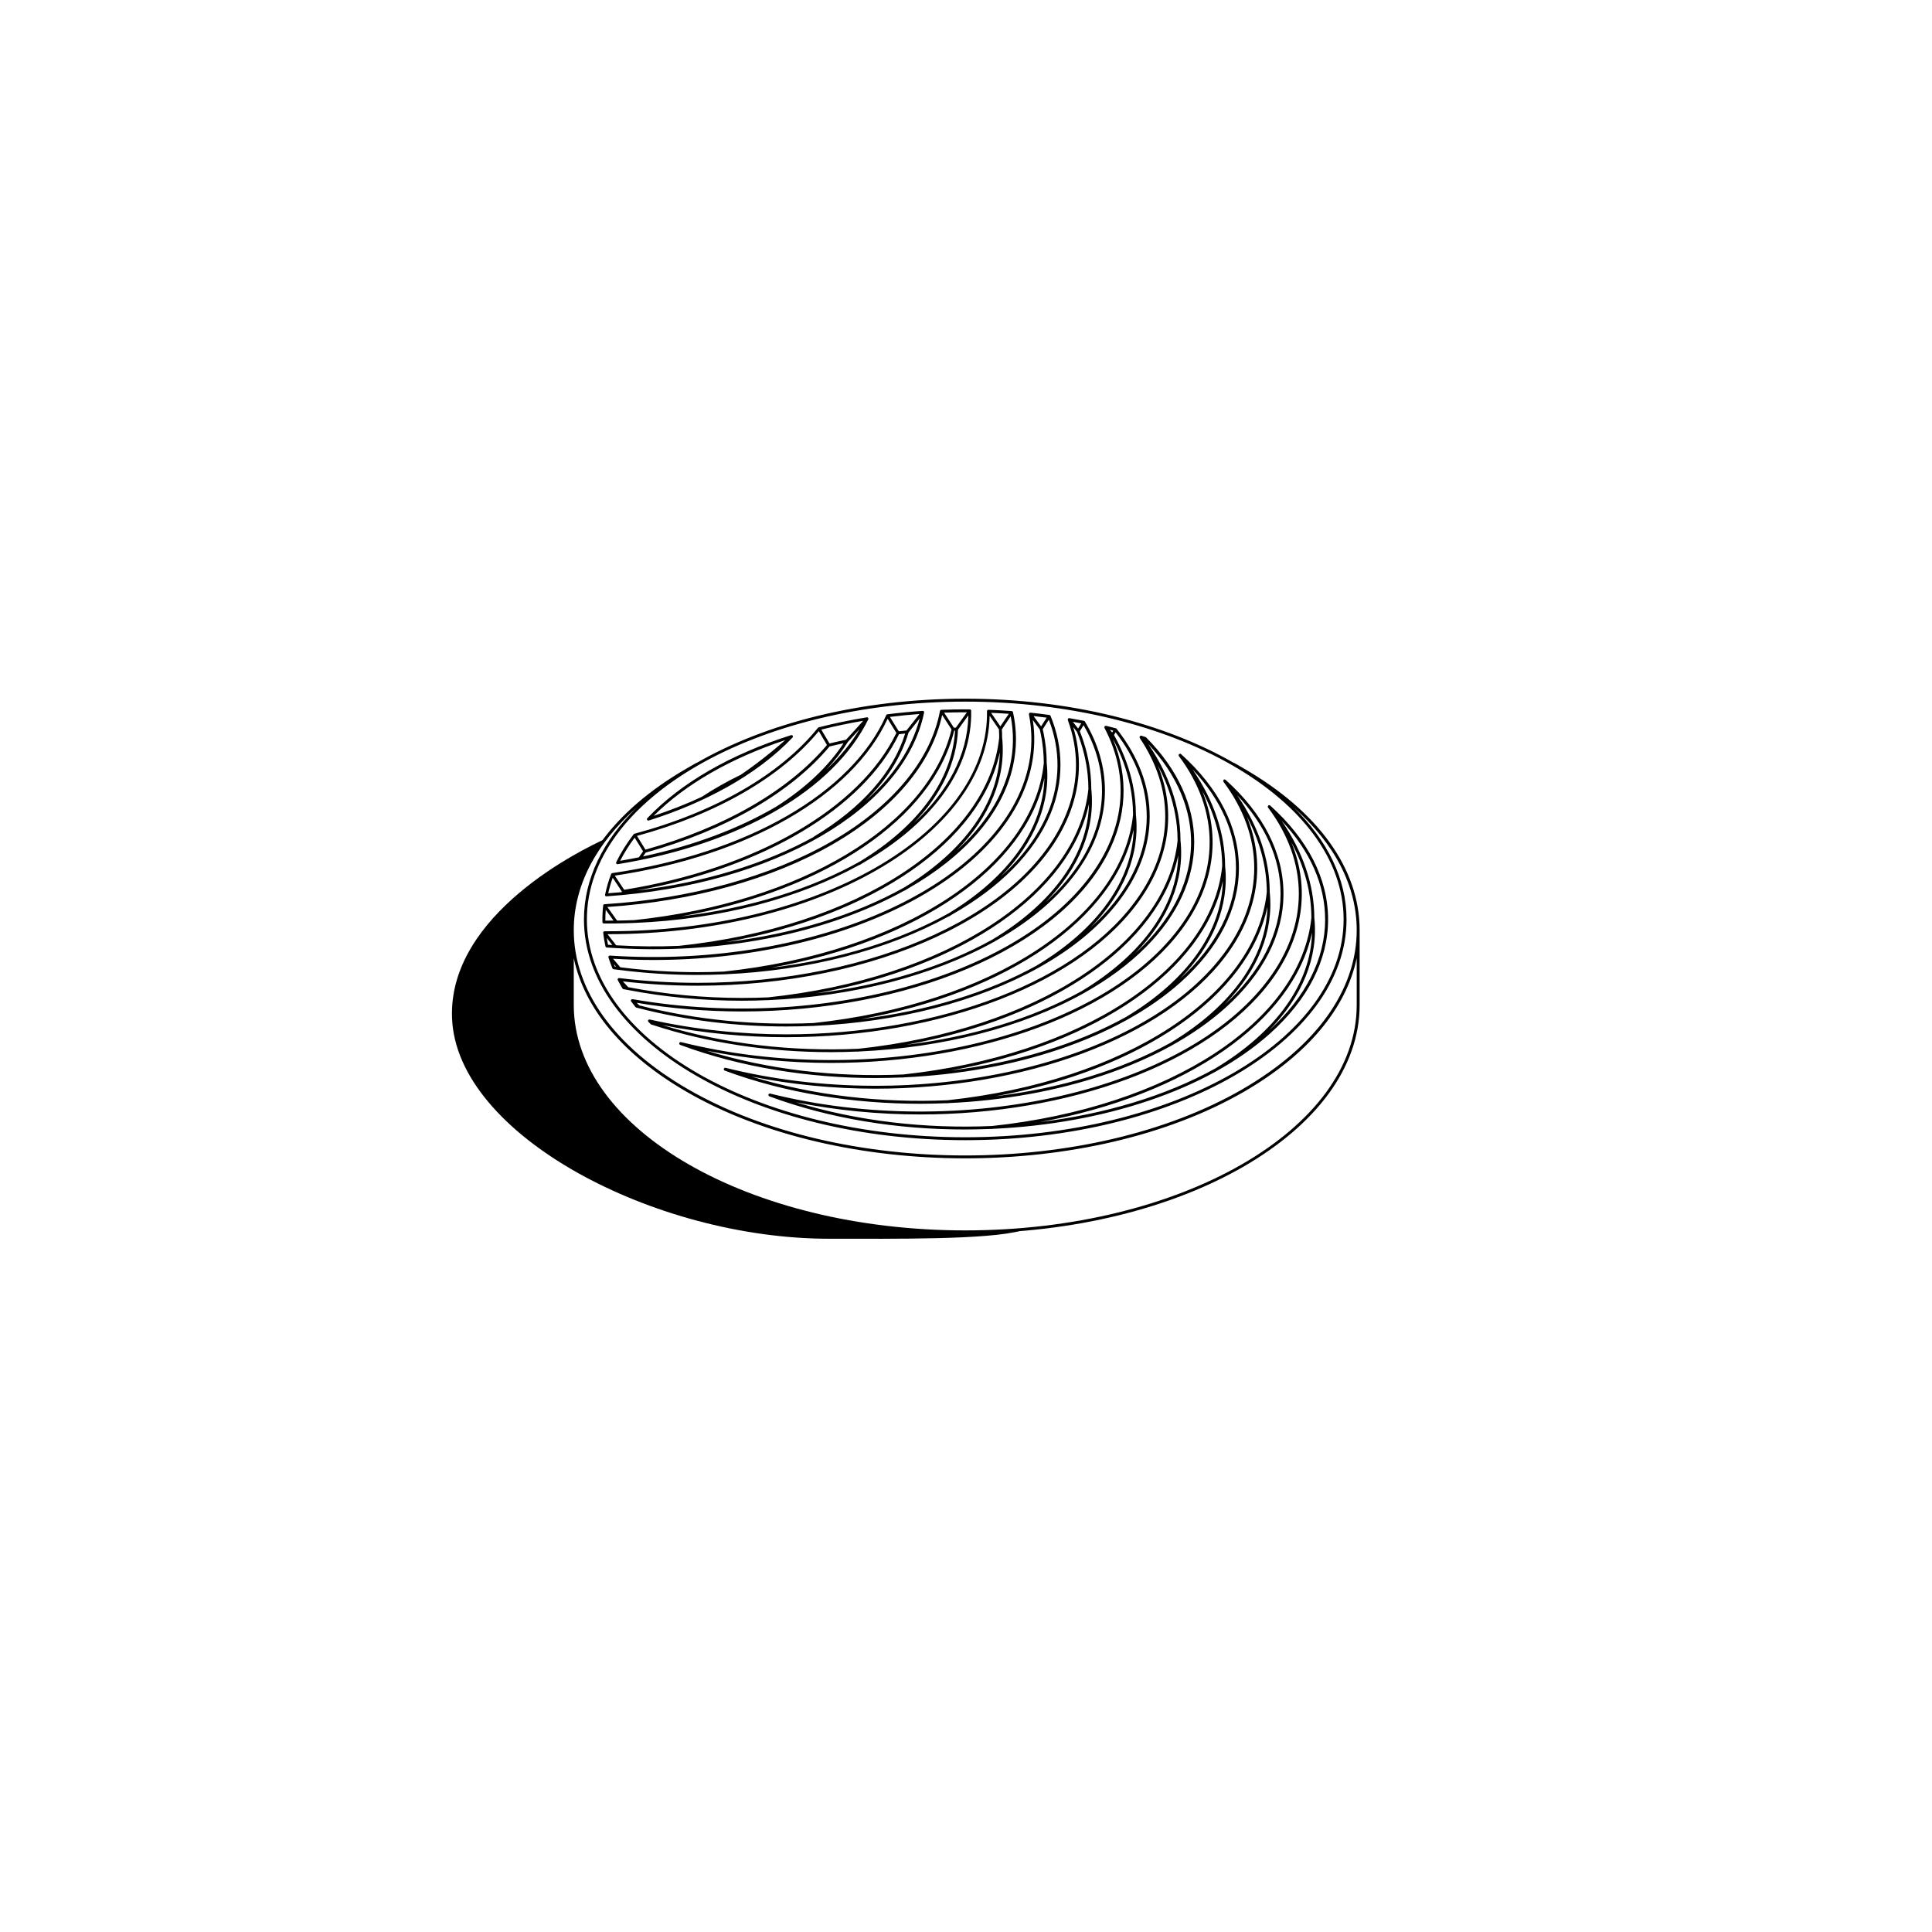 <?xml version="1.0" encoding="UTF-8"?>
<svg xmlns="http://www.w3.org/2000/svg" viewBox="0 0 1000 1000">
  <g id="Layer_2" data-name="Layer 2">
    <path d="M314.956,482.031h-2.109c-.015,0-.03,0-.045.015-.03,0-.075.015-.105.03-.03,0-.06.015-.09.03s-.06.03-.075.045c0,0-.03,0-.045.015,0,0-.015.03-.03.03-.03.015-.045.045-.06.06-.03.03-.045.06-.06.075-.015.03-.03.06-.045.09,0,.03-.03.045-.03.075s-.015.06-.03.105c0,.03,0,.075-.015.105v.136c.256,2.335.648,4.7,1.175,7.02,0,0,0,.03.015.045,0,.03.03.075.045.105.03.045.045.105.075.136.015.03.045.06.075.075.045.045.075.075.136.105.03.015.06.03.09.045.06.03.12.045.181.045.03,0,.045.015.06.015,1.491.105,2.983.196,4.474.286h.105c6.553.392,13.061.603,19.509.603,49.503,0,95.632-11.374,129.769-30.265.12,0,.241-.03.346-.09.633-.377,1.265-.768,1.898-1.16,28.744-16.436,48.584-38.325,54.143-63.258,2.064-9.265,2.064-18.666,0-27.945,0,0,0-.03-.015-.03,0-.045-.03-.09-.06-.12,0-.03-.015-.06-.045-.09,0-.015-.03-.03-.03-.045-.03-.03-.06-.06-.075-.075-.045-.045-.09-.075-.136-.105-.03-.015-.075-.03-.105-.045-.03,0-.06-.03-.105-.045h-.09c-3.992-.301-8.045-.527-12.037-.663h-.03c-.03,0-.045,0-.075.015-.045,0-.075,0-.12.015-.286.06-.467.271-.512.542,0,.03-.015.06-.015.09v2.35c-1.085,61.796-88.718,111.631-195.799,111.616l-.105.015ZM314.715,489.006c-.256-1.175-.467-2.35-.648-3.54.949,1.235,1.898,2.471,2.862,3.691-.738-.045-1.476-.09-2.215-.151ZM468.091,459.313c-25.219,14.146-57.217,24.119-92.363,28.322,76.259-13.694,131.939-51.929,141.776-98.239-.573,25.912-18.198,51.01-49.413,69.916ZM522.792,396.251c-3.616,16.195-13.363,31.079-27.704,43.99,17.37-17.596,25.791-37.964,23.607-58.512,0-1.401-.045-2.817-.136-4.218,1.537-2.26,3.058-4.519,4.58-6.779,1.642,8.482,1.552,17.053-.346,25.52ZM522.159,369.466c-1.446,2.154-2.908,4.324-4.369,6.478-1.582-2.335-3.179-4.67-4.806-6.99,3.058.12,6.116.301,9.159.512h.015ZM512.261,370.52c1.612,2.32,3.224,4.655,4.791,7.005.075,1.401.136,2.817.136,4.203-5.559,53.797-73.728,98.133-165.805,107.85h-.045c-10.636.437-21.453.346-32.405-.301-1.506-1.898-2.998-3.826-4.474-5.755h.467c107.835,0,196.131-50.453,197.306-113.017l.03.015ZM571.632,376.592s.015.075.03.105c0,.015,0,.045.015.06,11.133,21.257,11.133,43.733,0,64.99-31.23,59.642-140.812,93.463-244.278,75.415h-.211c-.06,0-.12.015-.166.03-.03,0-.06.03-.075.03-.06.03-.12.075-.166.12,0,0-.03,0-.03.03,0,0-.015.03-.03.045-.03.03-.06.06-.075.09,0,.015-.015.045-.03.06-.015.045-.03.075-.045.12,0,.03-.03.045-.03.075h0v.196c0,.045,0,.105.03.151,0,.045.03.075.06.12.015.03.03.06.045.09h0c.723.979,1.461,1.958,2.23,2.923.015.015.045.03.06.045.045.045.09.09.151.12.045.03.075.045.12.06.03,0,.045.03.06.03.316.09.633.151.949.241.075.03.151.045.226.06,24.827,6.433,50.829,9.506,76.455,9.506,4.565,0,9.114-.105,13.649-.286.045,0,.09.03.136.03h.075c.166-.015.346-.045.512-.06,43.221-1.928,84.469-12.474,116.06-29.979.03,0,.075,0,.105-.03.136-.09.271-.166.407-.256,16.346-9.129,30.07-20.127,40.088-32.766,22.823-28.819,22.823-61.887.015-90.706h0s0-.015-.015-.03c-.015-.03-.045-.03-.06-.06-.03-.03-.06-.06-.105-.09,0,0-.015-.015-.03-.03h0c-.03-.015-.075-.03-.105-.045-.03,0-.045-.03-.075-.03-1.672-.437-3.344-.859-5.032-1.28h-.271c-.03,0-.06,0-.09.015-.045,0-.075.015-.105.03-.015,0-.045,0-.06.015l-.015.015c-.03,0-.045.03-.075.045-.015,0-.03.015-.06.03-.015,0-.03.03-.045.045-.015.015-.045.045-.06.06s-.03.045-.045.075-.045.075-.06.105c0,.03-.03.06-.03.09v.286c0,.03,0,.06.015.075l-.015.015ZM420.862,529.531c-29.904,1.28-60.742-1.582-89.923-9.129-.467-.452-.934-.904-1.401-1.356,18.153,3.028,36.457,4.489,54.505,4.489,84.695,0,163.229-31.832,189.005-81.064,10.244-19.569,11.223-40.133,3.013-59.898.211.392.422.768.633,1.16,3.857,7.442,6.614,15.095,8.195,22.748,1.04,5.047,1.567,10.169,1.582,15.246-5.559,53.752-73.622,98.058-165.579,107.82l-.03-.015ZM536.697,499.687s-.03.03-.045.045c-25.339,14.071-57.006,23.607-90.917,27.75,75.882-13.8,131.216-51.944,141.023-98.118-.573,26.093-18.424,51.371-50.061,70.323h0ZM577.447,379.032c21.678,28.036,21.468,60.049-.663,87.994-3.661,4.625-7.834,9.009-12.429,13.182,17.355-17.596,25.761-37.949,23.592-58.497-.015-5.167-.557-10.41-1.612-15.547-1.597-7.789-4.399-15.577-8.331-23.14-.452-.859-.919-1.717-1.401-2.591,0,0,.844-1.401.844-1.401ZM576.212,378.173l-.573.949c-.392-.467-.783-.934-1.19-1.401.588.151,1.175.301,1.763.452ZM656.222,417.628v.09c0,.03.015.045.03.06.015.045.03.075.06.12,0,.015.015.045.03.075,21.242,28.352,21.242,60.862,0,89.215-42.875,57.217-158.468,83.61-257.701,58.844h-.256c-.045,0-.09.015-.136.03-.045,0-.09.03-.136.045-.045.03-.075.06-.12.09-.03.03-.075.06-.105.09-.03.045-.06.075-.075.12-.015.03-.045.06-.06.09v.045s0,.015-.015.03v.271c0,.045.015.09.03.12,0,.045.03.105.06.151.015.045.045.075.075.105.03.045.06.075.105.105.03.03.075.045.12.075.03.015.06.045.09.06,31.29,11.615,66.361,17.159,101.071,17.159,4.519,0,9.024-.105,13.513-.286.09.03.181.045.271.045h.075c.301-.03.618-.075.919-.105,56.524-2.576,110.441-19.795,143.403-49.413,19.584-17.596,29.949-37.979,29.949-58.949s-10.35-41.353-29.949-58.949c-.015-.015-.045-.03-.06-.045-.03-.015-.045-.045-.075-.06-.03,0-.045-.015-.075-.03-.045-.015-.075-.03-.12-.045-.03,0-.06-.015-.075-.015h-.286c-.03,0-.045.015-.075.03-.045,0-.075.03-.105.06-.03,0-.045.015-.075.03h0c-.015,0-.03.03-.045.045,0,0-.03.015-.045.03-.015.015-.03.045-.045.06-.015.03-.045.045-.06.075,0,.015-.015.045-.03.075-.015.045-.03.075-.045.12,0,.03-.015.045-.015.075v.211l-.015.045ZM513.512,582.816c-34.273,1.506-69.51-2.425-101.568-12.293,21.151,4.248,42.83,6.312,64.252,6.312,76.319,0,149.158-25.746,181.367-68.741,17.069-22.793,20.684-48.223,10.847-72.131,6.794,12.73,10.35,25.972,10.365,39.078-5.559,53.676-73.472,97.952-165.278,107.775h.015ZM629.045,553.002s-.03.03-.045.045c-25.52,14.191-57.141,23.607-90.721,27.72,75.762-13.845,131.005-51.959,140.827-98.073-.573,26.093-18.424,51.371-50.061,70.323v-.015ZM685.9,475.9c0,20.383-10.048,40.239-29.045,57.458,17.249-17.566,25.61-37.858,23.426-58.362-.045-16.963-5.86-34.137-16.903-50.151,14.764,15.668,22.507,33.158,22.507,51.07l.015-.015ZM643.793,397.758l-4.791-2.772c-.105-.06-.226-.09-.346-.09-35.704-20.534-84.861-33.248-139.049-33.248s-103.346,12.715-139.049,33.248c-.12,0-.241.03-.346.09l-4.791,2.772c-38.657,22.326-59.943,52.034-59.943,83.686v38.747c0,65.156,91.58,118.169,204.13,118.169s204.13-53.014,204.13-118.169v-38.747c0-31.651-21.287-61.359-59.943-83.686h0ZM499.607,363.154c107.986,0,195.844,50.588,195.844,112.746s-87.859,112.746-195.844,112.746-195.844-50.573-195.844-112.746,87.859-112.746,195.844-112.746ZM702.23,520.191c0,64.327-90.902,116.663-202.624,116.663s-202.624-52.336-202.624-116.663v-24.27c5.469,26.153,25.746,50.332,58.437,69.208,39.756,22.959,91.972,34.423,144.187,34.423s104.43-11.479,144.187-34.423c32.706-18.876,52.968-43.056,58.437-69.208v24.27ZM643.04,563.819c-79.091,45.662-207.776,45.662-286.867,0-38.175-22.04-59.19-51.296-59.19-82.375,0-22.869,11.389-44.743,32.6-63.484-17.355,16.993-27.328,36.804-27.328,57.94,0,63.002,88.537,114.252,197.351,114.252s197.351-51.251,197.351-114.252c0-21.136-9.973-40.931-27.313-57.94,21.196,18.741,32.586,40.615,32.586,63.469,0,31.079-21.016,60.335-59.19,82.375v.015ZM532.584,369.722v.105c1.687,8.482,1.687,17.084,0,25.55-12.278,61.812-109.582,106.328-216.89,99.233h-.075c-.075,0-.151,0-.226.03h0c-.03,0-.045.03-.075.045-.06.03-.105.045-.166.09h0s-.03.03-.03.045c-.045.045-.09.09-.12.151,0,0-.015.015-.015.03,0,.03-.015.06-.03.09v.03c-.015.06-.045.105-.045.166h0v.105c0,.06,0,.105.015.166h0v.015h0c.603,1.883,1.296,3.796,2.064,5.649,0,.015.03.03.03.045.06.105.12.196.226.271,0,0,.015.03.03.03.09.06.181.09.301.105,1.024.136,2.064.271,3.088.392h.075c13.498,1.717,27.011,2.561,40.329,2.561,4.504,0,8.979-.12,13.438-.301h.136c.06,0,.105,0,.166-.015,43.884-1.883,84.921-12.7,116.151-29.949.12,0,.241-.03.362-.105.542-.331,1.07-.663,1.597-.979,24.255-13.8,42.348-31.546,50.829-52.049,6.855-16.587,6.855-34.122,0-50.724,0-.03-.03-.045-.045-.06-.015-.03-.03-.06-.045-.09,0-.015-.03-.03-.045-.045-.03-.03-.06-.06-.105-.09-.015-.015-.03-.045-.06-.045h0c-.015,0-.045-.015-.06-.03-.045-.015-.09-.03-.136-.045-.03,0-.06-.03-.09-.03h0c-3.194-.437-6.478-.844-9.732-1.19h-.271c-.06.015-.105.045-.166.075-.03,0-.06.03-.075.045h-.015c-.045.03-.06.075-.105.105-.03.03-.06.06-.075.09,0,0,0,.015-.015.03-.015.03-.015.06-.03.09v.015c-.015.045-.03.09-.045.136v.045h0v.12l-.045.09ZM318.21,500.29c-.181-.422-.331-.859-.497-1.296.392.452.768.919,1.16,1.371-.226-.03-.437-.06-.663-.09v.015ZM491.2,472.631c-25.324,14.191-57.322,24.089-92.152,28.292,76.138-13.724,131.698-51.944,141.535-98.208-.573,25.897-18.183,50.995-49.383,69.901v.015ZM542.331,420.717c-4.956,11.992-13.272,23.034-24.194,32.872,17.385-17.611,25.806-37.979,23.637-58.542,0-5.167-.557-10.41-1.612-15.547-.136-.693-.301-1.386-.452-2.064,1.054-1.642,2.109-3.284,3.164-4.911,6.146,15.803,5.981,32.435-.527,48.208l-.015-.015ZM541.758,371.454c-.964,1.506-1.928,2.998-2.893,4.504-1.28-1.793-2.591-3.57-3.902-5.333,2.275.256,4.55.527,6.794.829ZM534.603,372.675c1.205,1.642,2.41,3.284,3.6,4.941.166.738.331,1.461.482,2.2,1.04,5.047,1.567,10.169,1.582,15.246-5.559,53.782-73.683,98.103-165.73,107.835-4.444.181-8.918.301-13.408.301-13.227,0-26.635-.829-40.058-2.531-1.266-1.461-2.516-2.953-3.751-4.429,6.99.422,13.92.648,20.79.648,98.826,0,184.395-43.041,195.935-101.191,1.522-7.623,1.702-15.351.542-23.004l.015-.015ZM311.822,477.271s.015.105.03.151c0,.045,0,.09.03.12.015.045.06.09.09.136.03.03.045.075.075.105.045.045.09.06.136.09.03.015.06.045.09.06.06.03.12.03.196.045.03,0,.06.015.09.015h2.38c1.356,0,2.712,0,4.053-.03h.015c3.134-.045,6.237-.12,9.325-.256h.06c44.894-1.853,85.554-12.926,116.301-29.964h0c.136,0,.271-.03.392-.105.844-.497,1.672-1.009,2.486-1.522,33.474-19.373,54.445-46.008,55.093-75.49.015-.919.015-1.838,0-2.742v-.045c0-.045-.015-.09-.03-.136,0-.03,0-.06-.03-.09,0,0,0-.015-.015-.03h0c-.015-.045-.045-.075-.075-.12s-.06-.075-.105-.12c-.015,0-.03-.03-.045-.045-.015,0-.045-.015-.06-.03-.045-.03-.09-.045-.151-.06-.045,0-.09-.03-.136-.03-.03,0-.045-.015-.075-.015h-.03c-4.866-.03-9.807.045-14.673.226h-.045c-.06,0-.105.015-.151.03s-.09.03-.136.06c-.015,0-.03,0-.045.015-.03.015-.045.045-.06.06-.045.03-.075.06-.105.105-.03.045-.06.075-.075.12-.015.045-.045.09-.06.136,0,.015-.015.045-.03.06h0c-4.761,25.43-24.676,49.413-56.087,67.551-31.501,18.183-73.246,29.723-117.552,32.495h-.136c-.045,0-.075.03-.105.045-.03,0-.075.03-.105.045-.015,0-.03,0-.045.015h0c-.03.015-.045.045-.075.075-.03.03-.06.06-.075.09-.015.015-.03.03-.045.06,0,.03-.015.045-.03.075-.015.045-.03.075-.045.12,0,.03-.015.06-.03.09v.015c-.316,2.832-.452,5.71-.392,8.542h0v.015l.015.06ZM445.162,445.875c-25.068,14.131-57.021,24.209-92.589,28.427,74.692-13.408,130.101-50.483,141.324-96.144h.437c-1.431,25.309-18.846,49.308-49.172,67.717h0ZM501.204,370.611c-.437,20.353-10.771,39.335-28.307,55.454,14.206-14.688,22.176-31.245,22.974-48.404,1.793-2.456,3.555-4.926,5.333-7.397v.362-.015ZM500.481,368.683c-1.898,2.667-3.811,5.318-5.74,7.969h-1.009c-1.657-2.576-3.36-5.182-5.062-7.789,3.932-.136,7.894-.196,11.811-.181ZM431.227,436.866c31.049-17.927,51.01-41.579,56.433-66.783,1.642,2.486,3.269,4.987,4.851,7.472-12.082,49.955-78.006,89.591-164.193,98.691-2.953.12-5.92.211-8.903.241-1.702-2.335-3.39-4.685-5.047-7.035,44.035-2.923,85.494-14.477,116.874-32.586h-.015ZM313.54,470.898c1.326,1.868,2.667,3.736,4.022,5.589-.874,0-1.732.015-2.606.015h-1.627c-.015-1.868.06-3.736.211-5.604ZM313.148,463.426s.03.09.06.136c.015.045.045.075.075.105.03.045.06.075.105.105.03.03.075.045.105.06.045.03.09.045.151.06.015,0,.03.015.06.03.045,0,.105,0,.151.015h.045c86.488-5.92,154.084-45.014,164.404-95.09h0v-.151c0-.03.015-.06,0-.105v-.06c0-.045-.03-.075-.03-.12s-.015-.075-.045-.12l-.015-.03c-.015-.03-.06-.06-.075-.09-.03-.03-.045-.06-.075-.075,0,0,0-.015-.03-.03h-.015c-.045-.03-.09-.045-.136-.06h0c-.015,0-.03-.015-.045-.03-.03,0-.045-.015-.075-.03h-.196c-6.116.422-12.263,1.024-18.289,1.778h0c-.03,0-.06.015-.075.03-.045,0-.105.03-.151.045-.015,0-.045,0-.06.03h0c-.015,0-.03.03-.045.045-.045.03-.075.06-.105.09-.015.015-.03.03-.045.06s-.03.06-.045.075c0,.015-.03.03-.045.06-17.626,40.239-71.965,71.573-141.821,81.772h0c-.03,0-.06.03-.105.03s-.09.03-.12.045c-.015,0-.045,0-.06.03h0c-.03.015-.045.045-.06.06-.03.03-.06.06-.09.09,0,.015-.03.03-.045.045-.015.03-.03.06-.045.09,0,.03-.03.045-.045.075-1.341,3.495-2.38,7.08-3.118,10.651v.105c0,.03-.015.06,0,.105v.045c0,.045.015.09.03.136l-.075-.015ZM421.028,433.281c-24.827,13.739-56.283,23.531-91.565,27.689,65.623-11.841,117.281-42.513,135.856-80.959,1.07-.12,2.124-.226,3.194-.331-6.267,20.142-22.567,38.581-47.244,53.36-.105.06-.181.151-.241.241ZM448.039,414.495c10.952-10.817,18.5-22.748,22.221-35.327,1.898-2.35,3.826-4.806,5.77-7.291-4.053,15.592-13.784,30.04-27.976,42.619h-.015ZM475.925,369.556c-2.275,2.923-4.535,5.785-6.734,8.542-1.326.136-2.651.271-3.977.422-1.522-2.501-3.058-4.987-4.61-7.457,5.062-.618,10.199-1.13,15.321-1.506ZM459.428,372.027c1.522,2.441,3.043,4.881,4.535,7.337-18.937,39.199-72.824,70.263-140.887,81.185-1.642-2.425-3.254-4.866-4.866-7.322,69.058-10.335,122.915-41.338,141.219-81.2ZM317.14,454.327c1.567,2.395,3.149,4.776,4.745,7.141-.03.105-.075.211-.105.316-2.305.211-4.64.392-6.96.557.603-2.682,1.371-5.378,2.32-8.03v.015ZM589.831,381.729s.015.06.03.105c0,.03.03.06.045.09,0,0,0,.03.015.045,17.611,26.213,17.611,55.062,0,81.275-30.04,44.713-104.279,72.131-182.843,72.131-23.562,0-47.515-2.471-70.775-7.683h-.256c-.03,0-.06,0-.09.015-.03,0-.075.015-.105.03-.03,0-.045.03-.075.045-.03.015-.06.045-.09.06-.015.015-.045.03-.06.045,0,0,0,.015-.015.03,0,0-.015,0-.03.015,0,0,0,.03-.015.03-.03.03-.045.06-.06.09s-.045.06-.06.105c0,.015,0,.045-.015.06v.286c0,.03,0,.075.03.105,0,.03.015.06.03.105,0,.03.015.045.03.06.015.03.045.06.075.09.015.015.015.045.045.06.392.407.783.814,1.19,1.205h.015c.03.03.075.06.12.09s.09.06.136.075h.015c.105.03.211.06.316.105h.045c29.226,9.627,61.088,14.191,92.559,14.191,4.535,0,9.069-.105,13.573-.301.075.03.151.045.241.045h.075c.286-.03.557-.06.829-.09,42.875-1.943,84.093-12.338,115.804-29.964h.03c.06-.03.105-.06.166-.105,12.444-6.93,23.426-14.975,32.45-24.059,33.218-33.459,33.218-75.023,0-108.468h-.015c-.03-.03-.045-.045-.075-.06-.015,0-.03-.03-.045-.045-.015,0-.03,0-.045-.015-.03,0-.045-.03-.075-.03h-.015c-.693-.226-1.386-.452-2.094-.678h-.045c-.03,0-.06,0-.09-.015h-.196c-.03,0-.06,0-.09.015-.03,0-.06.015-.09.03-.03,0-.06.03-.09.045,0,0-.03,0-.045.015-.015,0-.03.03-.045.045-.015,0-.03.015-.045.03,0,0,0,.03-.03.03-.015.03-.045.045-.06.075s-.045.06-.06.09-.03.06-.045.09c0,0,0,.015-.015.03v.045c0,.03,0,.06-.015.105v.196c0,.03,0,.06.015.09l-.06-.015ZM444.123,542.848c-34.047,1.476-69.118-2.395-101.251-12.263,21.151,4.233,42.784,6.267,64.116,6.267,79.061,0,153.873-27.689,184.184-72.779,14.658-21.814,17.355-45.451,8.09-67.928,1.401,2.621,2.651,5.258,3.766,7.909,3.269,7.804,5.333,15.788,6.131,23.727.241,2.395.362,4.851.362,7.276-5.544,53.706-73.532,98.013-165.413,107.805l.015-.015ZM559.791,513.02s-.03.03-.045.045c-25.43,14.131-57.036,23.592-90.706,27.72,75.762-13.845,131.005-51.959,140.812-98.073-.573,26.093-18.424,51.371-50.061,70.323v-.015ZM592.09,489.097c-1.476,1.491-3.013,2.938-4.58,4.369,17.31-17.581,25.686-37.903,23.516-58.422,0-2.471-.136-4.971-.377-7.412-.798-8.09-2.893-16.21-6.237-24.164-2.621-6.252-6.041-12.444-10.169-18.455,30.371,32.405,29.663,72.041-2.154,104.099v-.015ZM318.918,446.839s.045.105.075.151c.015.03.045.06.075.09.045.045.09.075.136.105.015,0,.03.03.06.045h.03c.09.045.196.075.301.075h.12c63.303-10.319,111.782-38.355,129.709-74.978v-.045c0-.03.015-.045.03-.075,0-.03,0-.06.015-.105v-.211c0-.015-.015-.045-.015-.06,0-.03-.015-.075-.03-.105,0-.03-.015-.045-.03-.075-.015-.03-.03-.06-.06-.09-.015-.03-.045-.06-.075-.075,0,0-.015-.03-.03-.045,0,0-.015,0-.03-.015-.03-.015-.06-.045-.09-.06-.015,0-.03-.03-.045-.045h-.045c-.03,0-.045-.015-.075-.03h-.316c-8.466,1.386-16.843,3.118-24.887,5.182-.03,0-.06.03-.09.045-.03,0-.06.015-.09.03h-.015s-.015.015-.03.03c-.045.03-.075.06-.105.09-.015.015-.045.03-.06.06-19.419,24.119-53.164,43.583-94.984,54.821-.03,0-.06.03-.09.045-.03,0-.075.015-.105.03h0s-.015.015-.03.03c-.045.03-.075.06-.105.09-.015.015-.045.03-.075.06v.015h0c-3.57,4.67-6.614,9.521-9.009,14.432,0,.03,0,.045-.015.075-.015.045-.03.105-.045.151v.226c0,.03.015.045.03.075,0,.03.03.075.045.105l-.045-.045ZM401.504,417.674c-19.193,11.238-42.604,20.082-68.681,25.61.452-.663.904-1.326,1.386-1.974,41.383-11.525,75.159-31.019,95.165-54.942,2.38-.588,4.821-1.13,7.246-1.657-8.045,12.233-19.826,23.305-35.116,32.977v-.015ZM427.596,398.481c4.354-4.61,8.12-9.431,11.269-14.447,1.989-2.124,4.022-4.354,6.056-6.629-4.444,7.412-10.274,14.477-17.325,21.061v.015ZM446.774,373.096c-.286.316-.573.648-.859.964-2.697,3.043-5.408,6.011-8.045,8.828-2.862.603-5.725,1.25-8.527,1.928-1.401-2.395-2.817-4.791-4.248-7.186,7.035-1.763,14.312-3.284,21.678-4.55v.015ZM423.815,378.445c1.416,2.38,2.832,4.776,4.218,7.156-19.78,23.547-53.104,42.754-93.945,54.173-1.461-2.365-2.923-4.73-4.384-7.111,41.218-11.223,74.541-30.431,94.111-54.234v.015ZM328.499,433.567c1.446,2.365,2.893,4.715,4.354,7.066-.753,1.024-1.476,2.064-2.169,3.118-3.194.648-6.433,1.25-9.702,1.793,2.094-4.067,4.61-8.075,7.517-11.977ZM552.711,372.554v.196c5.634,15.396,5.634,30.989,0,46.385-19.419,53.074-100.95,89.576-191.551,89.576-13.393,0-26.996-.798-40.615-2.456h-.211c-.045,0-.075,0-.12.015-.015,0-.045.015-.06.03h-.045c-.015,0-.03.03-.045.03-.03.015-.075.045-.105.075h-.015s-.015.03-.03.045c-.03.03-.045.06-.075.09-.015.03-.045.06-.06.09,0,.03-.015.045-.03.075,0,.03-.015.075-.03.105,0,.03-.015.045-.015.06v.105c0,.045,0,.075.015.12,0,.03,0,.06.015.09,0,.03.015.045.03.075v.045c.753,1.461,1.582,2.923,2.441,4.339h0c.06.105.151.181.256.241.03.015.06.03.09.045.045.015.09.045.151.06.603.12,1.205.226,1.793.331.09.045.196.06.301.06h.015c19.569,3.766,39.5,5.589,59.115,5.589,4.55,0,9.084-.105,13.589-.301h.151c.06,0,.12,0,.181-.015,43.613-1.898,84.891-12.594,116.347-30.009.045-.015.105,0,.151-.045.346-.211.678-.422,1.024-.633,20.202-11.389,36.276-25.565,46.144-41.986,13.86-23.064,13.86-48.479,0-71.558h0s0-.015-.015-.03c-.015-.03-.045-.045-.075-.075,0,0-.015-.015-.03-.03-.03-.03-.045-.06-.075-.075,0,0-.015,0-.03-.015h0c-.03-.015-.075-.03-.105-.045-.045-.015-.075-.045-.12-.045h-.045c-2.471-.497-4.941-.949-7.442-1.386h-.392c-.03,0-.06.045-.09.06-.03.015-.06.03-.09.045h-.03s0,.015-.015.015c-.03.03-.06.06-.09.105-.03.03-.045.045-.06.09,0,.015-.015.03-.03.045-.015.045-.03.075-.045.12,0,.03-.03.045-.03.075v.196l.015.075ZM397.602,516.229c-4.489.196-9.009.301-13.543.301-19.524,0-39.38-1.808-58.874-5.559-.934-.994-1.868-2.004-2.802-3.013,12.986,1.506,25.927,2.245,38.702,2.245,91.233,0,173.428-36.909,193.057-90.555,5.258-14.372,5.694-28.925,1.356-43.312.648.814,1.296,1.627,1.928,2.456,2.938,7.367,4.821,14.884,5.559,22.326.241,2.395.362,4.836.362,7.276-5.559,53.782-73.698,98.118-165.744,107.835ZM513.692,486.31c-25.234,14.025-56.915,23.667-91.068,27.84,75.882-13.8,131.231-51.944,141.038-98.118-.573,26.062-18.394,51.326-49.97,70.263v.015ZM560.258,444.263c-4.911,8.18-11.389,15.788-19.148,22.778,17.46-17.626,25.927-38.039,23.742-58.663,0-2.486-.136-4.987-.377-7.412-.738-7.502-2.621-15.065-5.559-22.477l1.943-3.118c12.911,22.281,12.73,46.701-.618,68.907l.015-.015ZM559.686,374.407l-1.657,2.682c-.904-1.175-1.823-2.335-2.742-3.495,1.476.271,2.953.542,4.414.829l-.015-.015ZM633.142,404.296v.09c0,.03.015.045.03.06.015.045.03.075.06.12,0,.015.015.045.03.075,21.242,28.352,21.242,60.862,0,89.215-42.875,57.217-158.468,83.611-257.701,58.844h-.256c-.045,0-.105.015-.151.03-.045,0-.075.03-.12.045-.045.03-.09.06-.136.09-.03.03-.06.045-.09.09l-.09.136c-.015.03-.045.06-.06.09v.045s0,.03-.015.03v.256c0,.045.015.09.03.136,0,.045.03.09.045.136s.06.075.09.12.06.075.09.105c.045.03.09.06.136.075.03.015.06.045.09.06,31.29,11.615,66.361,17.159,101.071,17.159,4.519,0,9.024-.105,13.513-.286.09.03.181.045.271.045h.075c.316-.03.633-.075.949-.105,56.509-2.576,110.426-19.81,143.373-49.413,19.584-17.596,29.949-37.979,29.949-58.949s-10.35-41.353-29.949-58.949c-.015-.015-.045-.03-.075-.045s-.045-.045-.075-.06c-.03,0-.045-.015-.075-.03-.045-.015-.075-.03-.12-.045-.03,0-.045-.015-.075-.015h-.286c-.03,0-.045.015-.06.03-.045.015-.075.03-.12.06-.03,0-.045.015-.075.03h0c-.015,0-.03.03-.03.045,0,0-.03.015-.045.03s-.03.045-.045.06c-.015.03-.045.045-.06.075,0,.015-.015.045-.03.075-.015.045-.03.075-.045.12,0,.03-.015.045-.015.075v.241ZM490.462,569.483c-34.288,1.506-69.525-2.425-101.598-12.293,21.151,4.248,42.83,6.312,64.252,6.312,76.319,0,149.158-25.746,181.367-68.741,17.069-22.793,20.684-48.223,10.847-72.131,6.794,12.73,10.335,25.972,10.365,39.063-5.544,53.676-73.457,97.952-165.247,107.79h.015ZM605.965,539.685s-.03.03-.045.03c-25.52,14.191-57.126,23.607-90.691,27.72,75.762-13.845,130.99-51.959,140.797-98.073-.573,26.093-18.424,51.371-50.061,70.323h0ZM662.82,462.582c0,20.383-10.048,40.239-29.06,57.458,17.249-17.566,25.61-37.843,23.441-58.346-.03-16.978-5.86-34.152-16.903-50.181,14.764,15.668,22.522,33.158,22.522,51.07h0ZM334.872,424.212l.015.015c.045.105.09.211.181.301.015.015.045.015.06.03.015.015.045.03.075.045.12.075.256.12.392.12.075,0,.151,0,.226-.03,14.673-4.64,28.096-10.38,39.997-17.008h.045c.075-.045.136-.09.211-.12,13.483-7.532,25.008-16.21,34.137-25.821.03-.03.03-.06.045-.075.03-.03.06-.06.075-.105,0,0,0-.03.015-.045.015-.045.015-.075.03-.12,0-.045.03-.075.03-.12v-.045c0-.045,0-.09-.015-.136v-.105h0s0-.03-.015-.03c-.015-.045-.045-.075-.075-.12-.015-.03-.045-.075-.06-.105h0s-.015,0-.03-.015c0,0,0-.015-.015-.03s-.045-.03-.075-.045c-.03-.03-.075-.06-.105-.075,0,0-.03,0-.045-.015-.045-.015-.075-.015-.12-.03-.045,0-.075-.03-.12-.03h-.045c-.045,0-.09,0-.136.015h-.105c-31.41,9.943-57.126,24.797-74.376,42.965-.03.03-.03.06-.045.075-.03.045-.06.09-.09.136-.015.045-.03.09-.045.136,0,.045-.015.09-.03.136,0,.06,0,.105.015.151,0,.03,0,.06,0,.105ZM406.415,383.085c-2.215,1.943-4.414,3.842-6.568,5.604-5.423,4.459-10.922,8.602-16.346,12.293-7.216,3.495-14.01,7.337-20.202,11.434-7.804,3.661-16.165,6.96-24.978,9.867,16.36-16.3,39.772-29.783,68.079-39.199h.015ZM610.063,390.979v.09c0,.03.015.045.03.06.015.045.03.075.06.12,0,.015.015.045.03.075,21.242,28.352,21.242,60.862,0,89.215-42.875,57.217-158.468,83.61-257.701,58.844h-.256c-.045,0-.09.015-.136.03-.045,0-.09.03-.136.045-.045.03-.075.06-.12.09-.03.03-.075.06-.105.09-.03.045-.06.09-.075.136-.015.03-.045.06-.06.09v.045s0,.03-.015.03v.256c0,.045.015.09.03.136,0,.045.03.09.045.136s.06.075.09.12.06.075.09.105c.045.03.09.06.136.075.03.015.06.045.09.06,31.29,11.615,66.361,17.159,101.071,17.159,4.519,0,9.024-.105,13.513-.286.09.03.181.045.271.045h.075c.316-.03.633-.075.949-.105,56.509-2.576,110.426-19.81,143.373-49.413,19.584-17.596,29.949-37.979,29.949-58.949s-10.35-41.353-29.949-58.949c-.015-.015-.045-.03-.06-.045-.03-.015-.045-.045-.075-.06-.03,0-.045-.015-.075-.03-.045-.015-.075-.03-.12-.03-.03,0-.045-.015-.075-.015h-.271c-.03,0-.045.015-.075.03-.045.015-.075.03-.12.06-.03,0-.045.015-.075.03h0c-.015,0-.03.03-.03.045,0,0-.03.015-.045.03s-.03.045-.045.06c-.015.03-.045.045-.06.075,0,.015-.015.045-.03.075-.015.045-.03.075-.045.12,0,.03-.015.045-.015.075v.211l-.03.015ZM467.353,556.151c-34.288,1.506-69.525-2.425-101.583-12.293,21.151,4.248,42.83,6.312,64.252,6.312,76.319,0,149.158-25.746,181.367-68.741,17.069-22.793,20.684-48.208,10.847-72.116,6.794,12.73,10.335,25.957,10.365,39.063-5.544,53.676-73.457,97.952-165.262,107.79l.015-.015ZM582.871,526.352s-.03.03-.045.03c-25.52,14.191-57.126,23.607-90.706,27.72,75.762-13.845,131.005-51.959,140.812-98.073-.573,26.077-18.424,51.371-50.061,70.323ZM639.741,449.25c0,20.383-10.048,40.239-29.06,57.458,17.249-17.566,25.61-37.858,23.441-58.346-.03-16.978-5.86-34.167-16.903-50.181,14.764,15.668,22.522,33.158,22.522,51.07Z"/>
  </g>
  <g id="Layer_3" data-name="Layer 3">
    <path d="M500,638.11c9.7,0,19.24-.39,28.57-1.14-17,4.81-66.28,4.2-99.47,4.2-90.31,0-192.66-53.56-195.12-114.08-2.2-54.16,68.37-87.84,78.66-92.57-11.18,14.91-16.76,30.88-16.76,46.85v38.89c0,65.09,91.39,117.85,204.12,117.85Z"/>
  </g>
</svg>